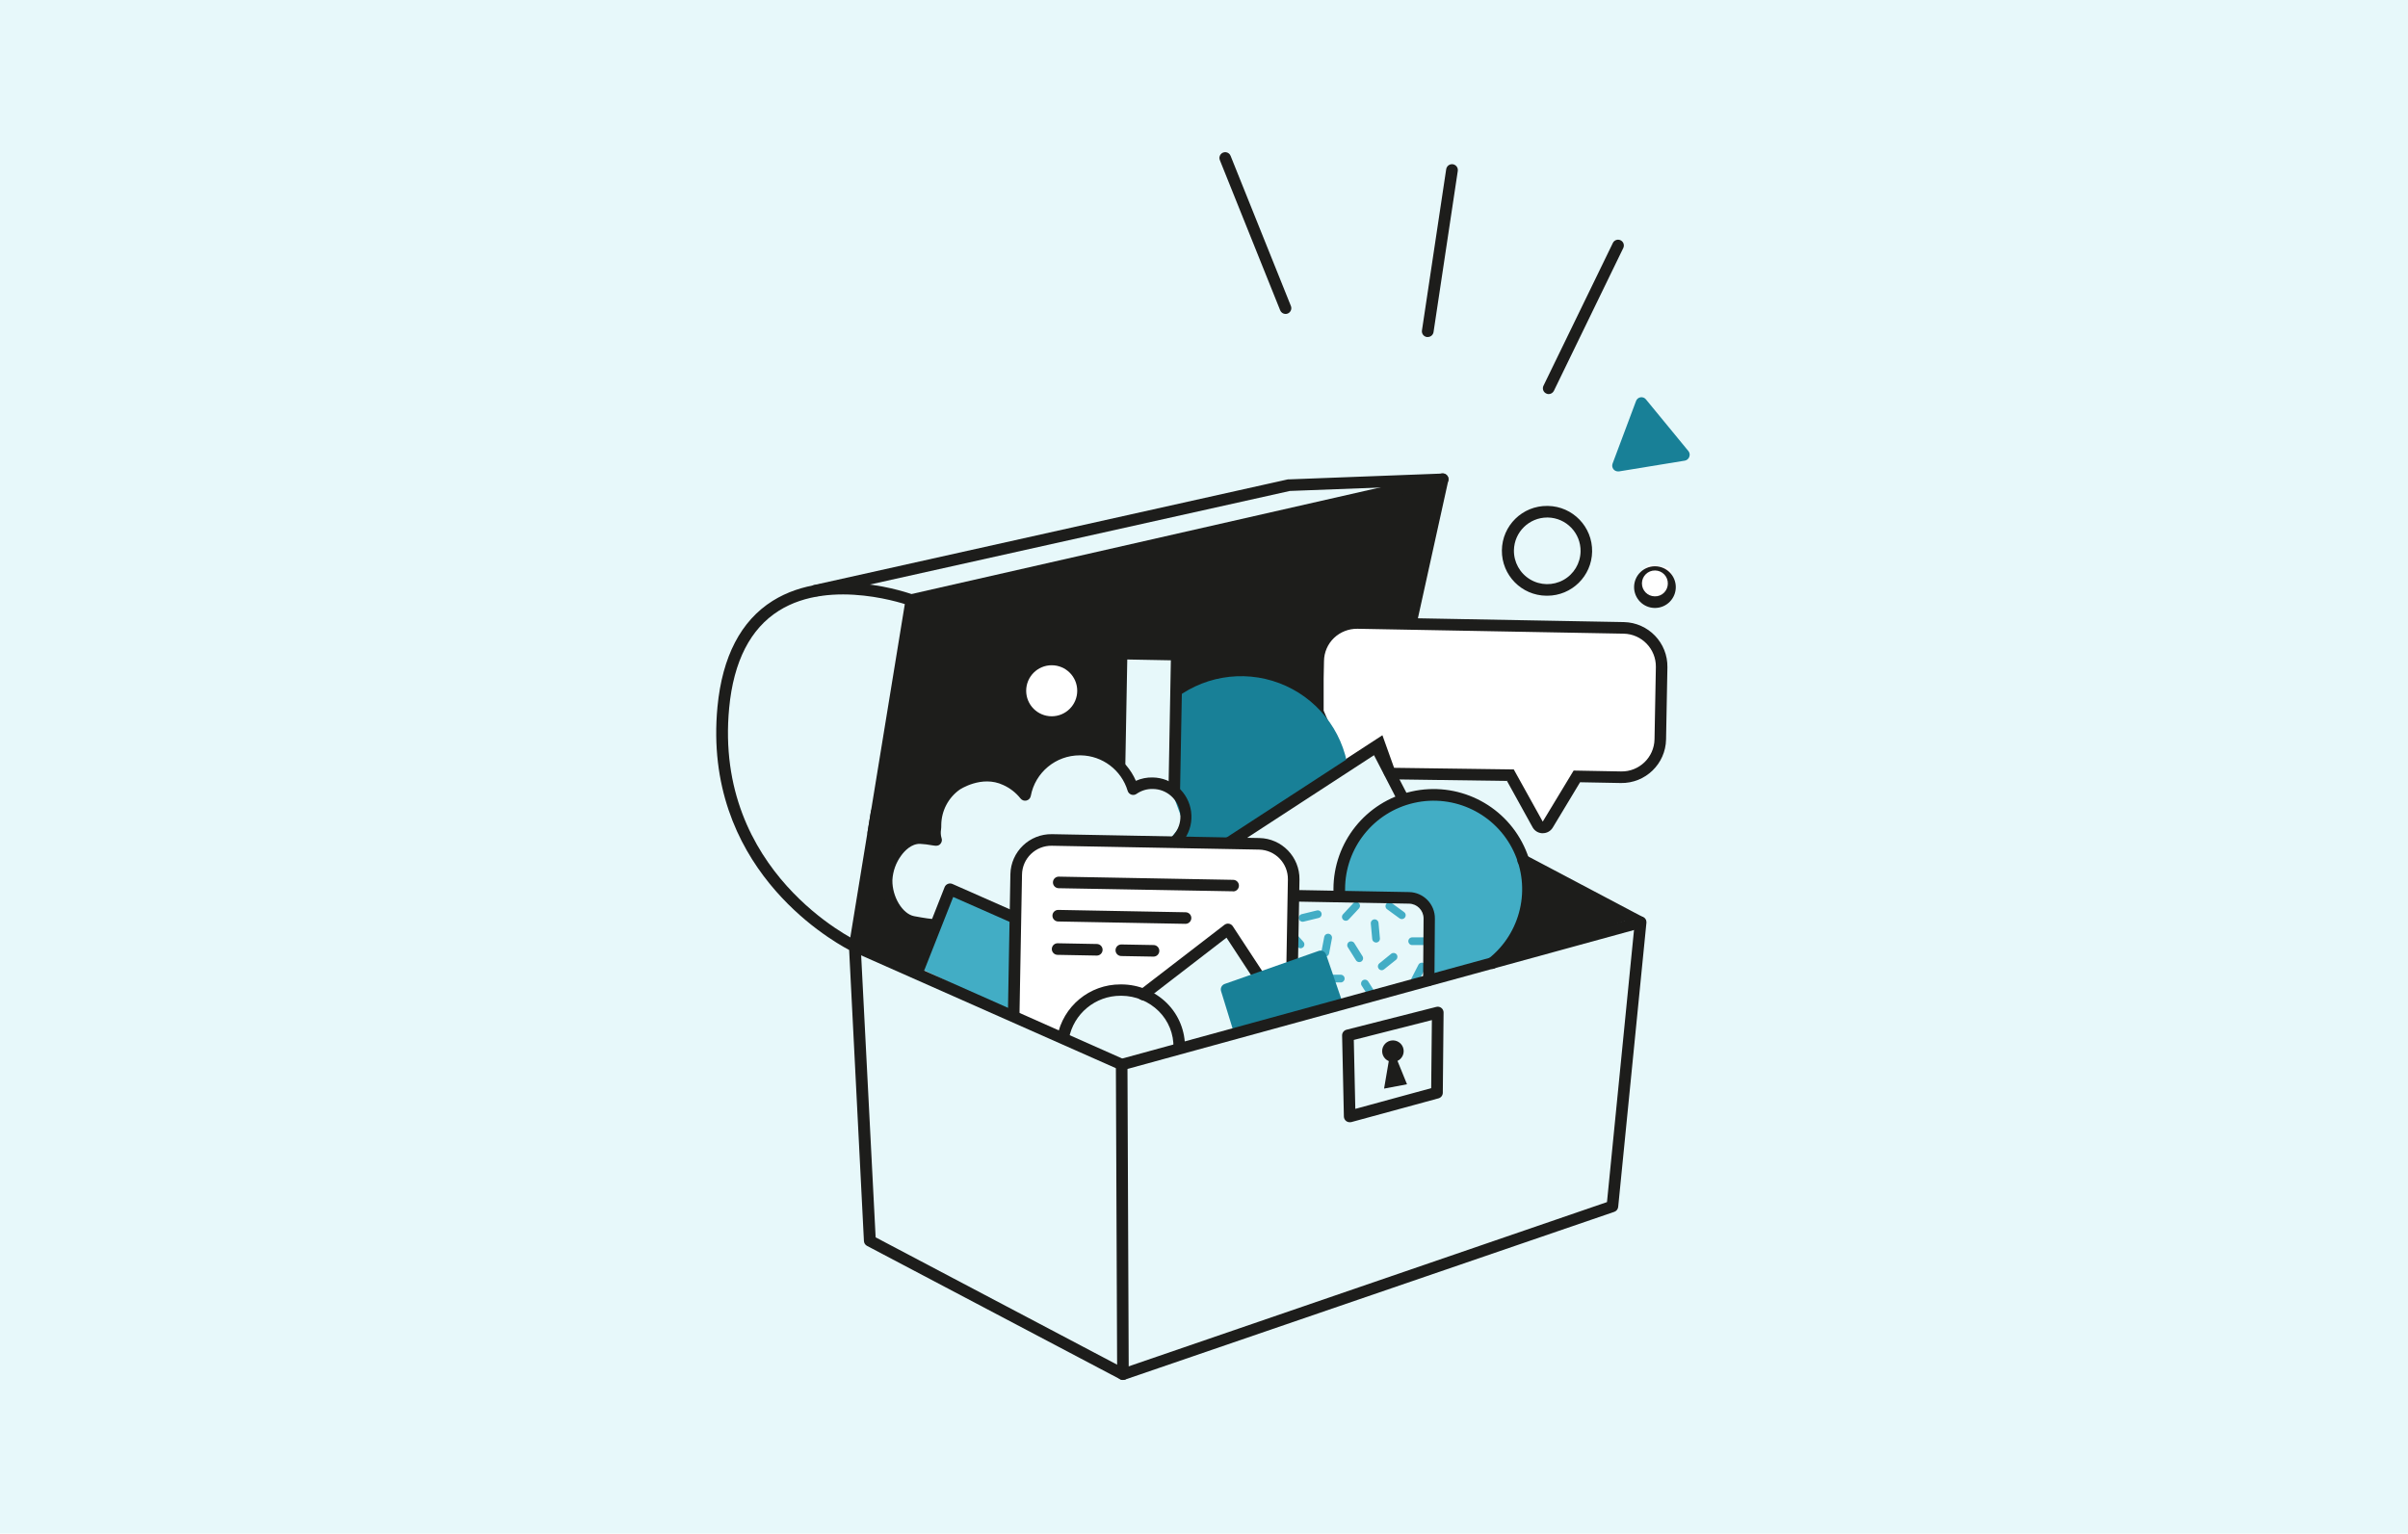 <?xml version="1.0" encoding="UTF-8"?>
<svg width="686px" height="437px" viewBox="0 0 686 437" version="1.1" xmlns="http://www.w3.org/2000/svg" xmlns:xlink="http://www.w3.org/1999/xlink">
    <!-- Generator: Sketch 64 (93537) - https://sketch.com -->
    <title>kiste_blue</title>
    <desc>Created with Sketch.</desc>
    <g id="kiste_blue" stroke="none" stroke-width="1" fill="none" fill-rule="evenodd">
        <rect fill="#E7F8FA" x="0" y="0" width="686" height="437"></rect>
        <g id="diverse_illustrasjoner-14" transform="translate(204, 43)" fill-rule="nonzero">
            <polygon id="Path" fill="#1D1D1B" points="206.174 93.731 193.568 149.006 185.428 165.143 176.078 167.156 139.514 192.929 133.772 171.391 129.911 172.7 131.198 143.902 115.622 143.253 113.994 174.592 106.437 171.391 100.046 171.259 92.885 174.46 87.176 182.358 82.523 178.684 74.845 177.661 66.661 181.115 62.767 187.484 63.009 196.108 55.914 195.448 50.722 199.133 48.423 204.402 50.15 212.157 53.868 218.735 62.305 220.517 56.541 233.563 39.722 226.336 55.452 128.304"></polygon>
            <polygon id="Path" fill="#1D1D1B" points="231.837 203.39 230.759 213.895 228.801 221.65 223.213 230.703 260.437 218.999"></polygon>
            <polygon id="Path" fill="#42ADC5" points="177.541 210.848 178.608 202.906 183.822 193.127 191.368 186.901 201.356 183.524 211.564 184.492 221.321 189.519 227.305 196.339 230.759 205.139 230.759 213.895 227.437 224.224 222.047 231.132 203.072 235.466 202.94 216.931 199.211 212.157 177.596 212.157"></polygon>
            <path d="M167.124,219.659 C166.606,219.674 166.148,219.326 166.024,218.823 C165.955,218.539 166.001,218.238 166.154,217.988 C166.307,217.738 166.553,217.56 166.838,217.492 L171.106,216.447 C171.493,216.335 171.911,216.444 172.194,216.731 C172.477,217.018 172.581,217.437 172.464,217.822 C172.347,218.208 172.029,218.499 171.634,218.581 L167.355,219.626 C167.279,219.645 167.202,219.656 167.124,219.659 Z" id="Path" fill="#42ADC5"></path>
            <path d="M166.508,227.216 C166.198,227.215 165.902,227.083 165.694,226.853 L162.746,223.553 C162.454,223.267 162.345,222.843 162.463,222.451 C162.58,222.06 162.905,221.766 163.306,221.688 C163.707,221.61 164.118,221.76 164.374,222.079 L167.322,225.379 C167.728,225.829 167.694,226.522 167.245,226.93 C167.043,227.113 166.781,227.215 166.508,227.216 Z" id="Path" fill="#42ADC5"></path>
            <path d="M188.024,225.577 C187.453,225.579 186.975,225.145 186.924,224.576 L186.517,220.176 C186.482,219.783 186.659,219.401 186.981,219.174 C187.304,218.947 187.723,218.909 188.081,219.075 C188.439,219.241 188.682,219.585 188.717,219.978 L189.113,224.378 C189.14,224.67 189.05,224.961 188.862,225.186 C188.674,225.411 188.404,225.552 188.112,225.577 L188.024,225.577 Z" id="Path" fill="#42ADC5"></path>
            <path d="M173.515,229.592 L173.306,229.592 C173.018,229.539 172.764,229.373 172.599,229.131 C172.433,228.89 172.371,228.592 172.426,228.305 L173.251,223.982 C173.324,223.589 173.601,223.265 173.977,223.131 C174.354,222.998 174.773,223.075 175.077,223.335 C175.381,223.594 175.524,223.996 175.451,224.389 L174.637,228.712 C174.53,229.241 174.054,229.614 173.515,229.592 Z" id="Path" fill="#42ADC5"></path>
            <path d="M195.361,218.9 C195.128,218.901 194.901,218.828 194.712,218.691 L191.159,216.095 C190.922,215.923 190.764,215.664 190.718,215.375 C190.673,215.086 190.744,214.791 190.917,214.555 C191.089,214.318 191.348,214.16 191.637,214.114 C191.926,214.069 192.221,214.14 192.457,214.313 L196.01,216.909 C196.245,217.082 196.402,217.342 196.445,217.631 C196.488,217.92 196.415,218.214 196.241,218.449 C196.036,218.73 195.709,218.897 195.361,218.9 Z" id="Path" fill="#42ADC5"></path>
            <path d="M179.4,219.373 C178.963,219.372 178.569,219.112 178.395,218.711 C178.221,218.311 178.3,217.845 178.597,217.525 L181.6,214.302 C182.022,213.907 182.678,213.906 183.101,214.3 C183.524,214.694 183.57,215.349 183.206,215.798 L180.203,219.021 C179.996,219.245 179.705,219.372 179.4,219.373 Z" id="Path" fill="#42ADC5"></path>
            <path d="M183.228,231.154 C182.848,231.155 182.494,230.959 182.293,230.637 L179.961,226.908 C179.645,226.394 179.802,225.722 180.313,225.401 C180.824,225.083 181.495,225.235 181.82,225.742 L184.152,229.471 C184.311,229.72 184.363,230.022 184.297,230.309 C184.23,230.597 184.051,230.846 183.8,231 C183.627,231.103 183.429,231.156 183.228,231.154 L183.228,231.154 Z" id="Path" fill="#42ADC5"></path>
            <path d="M189.63,233.475 C189.168,233.471 188.757,233.179 188.602,232.744 C188.448,232.309 188.581,231.823 188.937,231.528 L192.358,228.756 C192.831,228.409 193.492,228.494 193.862,228.949 C194.232,229.404 194.18,230.069 193.744,230.461 L190.323,233.2 C190.131,233.37 189.886,233.467 189.63,233.475 Z" id="Path" fill="#42ADC5"></path>
            <path d="M177.959,236.951 L177.959,236.951 L173.559,236.951 C172.951,236.951 172.459,236.459 172.459,235.851 C172.459,235.243 172.951,234.751 173.559,234.751 L173.559,234.751 L177.959,234.751 C178.567,234.751 179.059,235.243 179.059,235.851 C179.059,236.459 178.567,236.951 177.959,236.951 Z" id="Path" fill="#42ADC5"></path>
            <path d="M202.709,226.303 L202.709,226.303 L198.309,226.303 C197.701,226.303 197.209,225.811 197.209,225.203 C197.209,224.595 197.701,224.103 198.309,224.103 L198.309,224.103 L202.709,224.103 C203.317,224.103 203.809,224.595 203.809,225.203 C203.809,225.811 203.317,226.303 202.709,226.303 Z" id="Path" fill="#42ADC5"></path>
            <path d="M199.068,237.391 C198.895,237.394 198.725,237.352 198.573,237.27 C198.038,236.992 197.827,236.334 198.1,235.796 L200.102,231.88 C200.388,231.359 201.037,231.159 201.567,231.43 C202.097,231.701 202.315,232.344 202.06,232.881 L200.047,236.797 C199.858,237.163 199.48,237.392 199.068,237.391 Z" id="Path" fill="#42ADC5"></path>
            <path d="M187.21,242.066 C186.836,242.065 186.488,241.875 186.286,241.56 L183.91,237.853 C183.583,237.343 183.73,236.664 184.24,236.335 C184.486,236.174 184.786,236.119 185.073,236.181 C185.361,236.243 185.611,236.417 185.769,236.665 L188.134,240.372 C188.295,240.618 188.35,240.918 188.288,241.205 C188.226,241.493 188.052,241.743 187.804,241.901 C187.624,242.007 187.419,242.064 187.21,242.066 L187.21,242.066 Z" id="Path" fill="#42ADC5"></path>
            <path d="M162.229,46.464 C161.554,46.458 160.95,46.046 160.7,45.419 L143.54,2.695 C143.289,2.143 143.361,1.497 143.728,1.014 C144.095,0.531 144.698,0.288 145.297,0.382 C145.897,0.476 146.396,0.891 146.598,1.463 L163.758,44.198 C164.097,45.042 163.689,46.002 162.845,46.343 C162.649,46.421 162.44,46.462 162.229,46.464 Z" id="Path" fill="#1D1D1B"></path>
            <path d="M237.194,69.3 C236.945,69.3 236.699,69.24 236.479,69.124 C236.083,68.936 235.779,68.598 235.635,68.185 C235.49,67.771 235.517,67.317 235.709,66.924 L255.509,26.169 C255.928,25.394 256.882,25.085 257.676,25.467 C258.47,25.85 258.823,26.788 258.479,27.599 L238.679,68.365 C238.402,68.934 237.827,69.297 237.194,69.3 L237.194,69.3 Z" id="Path" fill="#1D1D1B"></path>
            <path d="M202.72,53.031 L202.478,53.031 C202.045,52.969 201.656,52.736 201.395,52.385 C201.135,52.034 201.026,51.593 201.092,51.161 L208,5.203 C208.088,4.614 208.485,4.116 209.039,3.898 C209.594,3.68 210.223,3.774 210.689,4.145 C211.156,4.517 211.388,5.109 211.3,5.698 L204.392,51.623 C204.27,52.447 203.553,53.051 202.72,53.031 Z" id="Path" fill="#1D1D1B"></path>
            <path d="M115.908,350.229 C115.64,350.229 115.377,350.163 115.138,350.042 L43,312.015 C42.486,311.742 42.152,311.221 42.12,310.64 L37.907,227.7 C31.703,224.4 -3.893,203.621 0.397,158.4 C1.772,144.1 7.063,133.892 16.116,128.216 C32.616,117.898 55.265,126.126 56.222,126.478 C57.014,126.826 57.403,127.725 57.114,128.54 C56.825,129.355 55.956,129.809 55.122,129.58 C54.891,129.492 32.957,121.561 17.898,131.021 C9.769,136.125 4.995,145.442 3.73,158.708 C-0.758,205.612 39.832,224.983 40.239,225.181 C40.798,225.433 41.167,225.977 41.196,226.589 L45.453,309.584 L116.095,346.841 L253.804,299.541 L261.735,219.648 C261.826,218.737 262.639,218.072 263.55,218.163 C264.461,218.254 265.126,219.067 265.035,219.978 L256.994,300.916 C256.931,301.556 256.502,302.102 255.894,302.313 L116.447,350.141 C116.273,350.197 116.091,350.227 115.908,350.229 Z" id="Path" fill="#1D1D1B"></path>
            <path d="M115.908,350.229 C114.997,350.229 114.258,349.49 114.258,348.579 L113.895,260.348 C113.895,259.435 114.632,258.693 115.545,258.687 L115.545,258.687 C116.452,258.687 117.189,259.419 117.195,260.326 L117.558,348.568 C117.561,349.006 117.39,349.426 117.083,349.738 C116.775,350.049 116.357,350.226 115.919,350.229 L115.908,350.229 Z" id="Path" fill="#1D1D1B"></path>
            <path d="M180.5,276.782 C180.143,276.779 179.797,276.663 179.51,276.452 C179.105,276.146 178.862,275.672 178.85,275.165 L178.344,252.065 C178.329,251.297 178.844,250.619 179.587,250.426 L205.195,243.914 C205.692,243.788 206.219,243.899 206.622,244.216 C207.025,244.533 207.258,245.019 207.252,245.531 L207.032,268.4 C207.021,269.134 206.529,269.774 205.822,269.973 L180.951,276.749 C180.803,276.783 180.651,276.795 180.5,276.782 L180.5,276.782 Z M181.677,253.33 L182.106,272.976 L203.721,267.08 L203.919,247.676 L181.677,253.33 Z" id="Shape" fill="#1D1D1B"></path>
            <path d="M28.524,126.94 C27.613,127.037 26.795,126.377 26.698,125.466 C26.601,124.555 27.261,123.737 28.172,123.64 L162.9,93.599 L163.197,93.599 L206.933,91.938 C207.371,91.917 207.8,92.073 208.123,92.371 C208.445,92.669 208.635,93.083 208.65,93.522 C208.68,94.431 207.974,95.196 207.065,95.238 L163.472,96.899 L28.887,126.896 C28.769,126.927 28.646,126.942 28.524,126.94 Z" id="Path" fill="#1D1D1B"></path>
            <circle id="Oval" fill="#1D1D1B" cx="192.82" cy="256.531" r="3.069"></circle>
            <polygon id="Path" fill="#1D1D1B" points="191.808 258.379 190.301 267.201 196.835 265.969 193.568 257.939"></polygon>
            <path d="M44.804,195.921 C44.713,195.932 44.62,195.932 44.529,195.921 C43.63,195.775 43.02,194.928 43.165,194.029 L54,127.71 C54.102,127.047 54.599,126.514 55.254,126.368 L206.636,91.927 C207.188,91.798 207.767,91.963 208.168,92.364 C208.569,92.765 208.734,93.344 208.605,93.896 L196.417,149.138 C196.22,150.028 195.338,150.589 194.448,150.392 C193.558,150.195 192.997,149.313 193.194,148.423 L204.843,95.7 L57.091,129.338 L46.421,194.546 C46.292,195.339 45.607,195.921 44.804,195.921 Z" id="Path" fill="#1D1D1B"></path>
            <polygon id="Path" fill="#FFFFFF" points="265.915 117.876 271.668 118.844 272.823 122.705 270.315 127.237 265.728 128.282 262.109 124.674 263.132 120.142"></polygon>
            <polygon id="Path" fill="#42ADC5" points="67.684 210.848 86.868 220.759 86.395 246.323 57.751 232.76"></polygon>
            <path d="M268.929,167.684 L269.314,147.114 C269.424,141.043 264.594,136.03 258.523,135.916 L182.623,134.519 C176.556,134.415 171.55,139.243 171.436,145.31 L171.337,150.315 C171.337,151.228 171.337,159.808 171.337,159.808 L178.311,175.868 L188.882,168.982 L191.918,177.419 L191.918,177.419 L226.227,177.892 L233.993,191.917 C234.253,192.397 234.736,192.715 235.28,192.764 L235.5,192.764 C236.09,192.778 236.642,192.47 236.941,191.961 L245.158,178.2 L257.731,178.431 C263.802,178.541 268.815,173.711 268.929,167.64 L268.929,167.684 Z" id="Path" fill="#FFFFFF"></path>
            <path d="M235.5,194.425 L235.214,194.425 C234.117,194.331 233.139,193.695 232.607,192.731 L225.314,179.531 L191.962,179.069 L191.962,177.441 L190.455,177.98 L188.123,171.512 L177.662,178.321 L169.775,160.149 L169.775,159.808 C169.775,159.456 169.775,151.206 169.775,150.282 L169.874,145.277 C169.921,141.924 171.312,138.73 173.735,136.411 C176.151,134.085 179.391,132.811 182.744,132.869 L258.6,134.266 C265.582,134.404 271.136,140.165 271.019,147.147 L270.634,167.717 C270.496,174.693 264.74,180.242 257.764,180.125 L246.137,179.905 L238.36,192.819 C237.759,193.824 236.671,194.435 235.5,194.425 Z M193.15,175.791 L227.25,176.253 L235.5,191.125 L244.3,176.572 L257.83,176.825 C262.99,176.917 267.249,172.811 267.345,167.651 L267.73,147.081 C267.81,141.926 263.711,137.674 258.556,137.566 L182.7,136.169 C180.221,136.137 177.828,137.076 176.034,138.787 C174.236,140.514 173.209,142.893 173.185,145.387 L173.086,150.392 C173.086,151.173 173.086,157.905 173.086,159.5 L179.147,173.47 L189.828,166.507 L193.15,175.791 Z" id="Shape" fill="#1D1D1B"></path>
            <path d="M180.071,176.165 C178.495,165.029 170.974,155.638 160.451,151.666 C149.929,147.694 138.078,149.774 129.537,157.091 L130.967,158.763 L130.967,158.763 L130.494,184.283 L133.101,191.389 L127.81,197.989 L143.111,198.275 L177.893,176.44 L180.071,176.165 Z" id="Path" fill="#188097"></path>
            <path d="M236.787,126.753 L236.534,126.753 C229.469,126.686 223.795,120.904 223.862,113.839 C223.929,106.774 229.711,101.1 236.776,101.167 L237.007,101.167 C244.07,101.299 249.692,107.128 249.569,114.191 L249.569,114.191 C249.449,121.164 243.761,126.754 236.787,126.753 L236.787,126.753 Z M236.787,104.467 C231.615,104.472 227.396,108.613 227.294,113.784 C227.231,117.176 228.982,120.343 231.888,122.093 C234.794,123.843 238.412,123.91 241.381,122.269 C244.35,120.628 246.217,117.528 246.28,114.136 L246.28,114.136 C246.372,108.895 242.204,104.569 236.963,104.467 L236.787,104.467 Z" id="Shape" fill="#1D1D1B"></path>
            <path d="M267.477,130.24 L267.4,130.24 C264.133,130.204 261.508,127.535 261.526,124.267 C261.544,121 264.198,118.36 267.466,118.36 C270.734,118.36 273.388,121 273.406,124.267 C273.424,127.535 270.799,130.204 267.532,130.24 L267.477,130.24 Z M267.477,119.559 C265.442,119.541 263.777,121.176 263.759,123.211 C263.741,125.246 265.376,126.911 267.411,126.929 C268.391,126.964 269.342,126.594 270.04,125.906 C270.737,125.221 271.133,124.287 271.14,123.31 L271.14,123.31 C271.164,122.331 270.794,121.383 270.114,120.678 C269.434,119.974 268.5,119.57 267.521,119.559 L267.477,119.559 Z" id="Shape" fill="#1D1D1B"></path>
            <circle id="Oval" fill="#FFFFFF" cx="95.613" cy="153.835" r="7.271"></circle>
            <path d="M276.992,85.525 L264.892,70.796 C264.519,70.335 263.925,70.112 263.341,70.213 C262.747,70.321 262.259,70.742 262.065,71.313 L255.399,89.1 C255.19,89.651 255.291,90.271 255.663,90.728 C255.977,91.109 256.445,91.331 256.939,91.333 L257.203,91.333 L275.98,88.264 C276.574,88.156 277.062,87.735 277.256,87.164 C277.472,86.61 277.371,85.983 276.992,85.525 L276.992,85.525 Z" id="Path" fill="#188097"></path>
            <path d="M57.74,234.608 C57.533,234.605 57.328,234.564 57.135,234.487 C56.729,234.328 56.402,234.013 56.229,233.612 C56.056,233.212 56.049,232.758 56.211,232.353 L65.11,209.781 C65.28,209.368 65.608,209.04 66.022,208.871 C66.435,208.701 66.899,208.704 67.31,208.879 L87.836,217.943 C88.408,218.158 88.815,218.673 88.892,219.279 C88.969,219.886 88.704,220.486 88.204,220.837 C87.704,221.189 87.05,221.235 86.505,220.957 L67.552,212.597 L59.28,233.563 C59.028,234.193 58.419,234.607 57.74,234.608 L57.74,234.608 Z" id="Path" fill="#1D1D1B"></path>
            <path d="M203.061,237.952 L203.061,237.952 C202.623,237.949 202.205,237.772 201.897,237.461 C201.59,237.149 201.419,236.729 201.422,236.291 L201.554,218.691 C201.543,216.411 199.72,214.554 197.44,214.5 L162.493,213.862 C161.582,213.862 160.843,213.123 160.843,212.212 C160.843,211.301 161.582,210.562 162.493,210.562 L162.493,210.562 L197.429,211.2 C201.562,211.278 204.851,214.69 204.777,218.823 L204.645,236.423 C204.579,237.26 203.899,237.916 203.061,237.952 L203.061,237.952 Z" id="Path" fill="#1D1D1B"></path>
            <path d="M143.1,200.783 C142.367,200.786 141.72,200.305 141.512,199.603 C141.303,198.9 141.582,198.145 142.198,197.747 L187.155,168.476 C187.546,168.223 188.025,168.147 188.475,168.267 C188.929,168.379 189.311,168.685 189.52,169.103 L197.077,183.7 C197.346,184.225 197.315,184.853 196.995,185.349 C196.676,185.844 196.116,186.131 195.527,186.102 C194.938,186.073 194.409,185.732 194.14,185.207 L187.43,172.194 L144.002,200.475 C143.736,200.661 143.424,200.768 143.1,200.783 L143.1,200.783 Z" id="Path" fill="#1D1D1B"></path>
            <path d="M62.129,222.2 C59.991,222.043 57.866,221.734 55.771,221.276 C50.337,220.231 46.795,213.411 46.905,207.702 C47.05,204.474 48.157,201.364 50.084,198.77 C52.284,195.745 55.232,194.084 58.191,194.161 C59.028,194.187 59.862,194.268 60.688,194.403 C60.688,193.985 60.688,193.578 60.688,193.16 C60.688,192.742 60.743,192.412 60.754,191.961 C60.823,186.942 63.273,182.255 67.354,179.333 C67.695,179.102 75.208,174.02 83.073,177.705 C84.533,178.378 85.892,179.252 87.11,180.301 C89.63,173.624 95.946,169.14 103.081,168.964 C110.216,168.787 116.746,172.953 119.593,179.498 C121.086,178.83 122.71,178.503 124.345,178.541 C129.92,178.604 134.602,182.755 135.332,188.282 C136.061,193.81 132.617,199.034 127.249,200.541 C126.833,200.667 126.384,200.622 126.002,200.415 C125.62,200.209 125.336,199.858 125.214,199.441 C124.957,198.573 125.448,197.66 126.314,197.395 C130.177,196.417 132.709,192.718 132.223,188.763 C131.737,184.809 128.385,181.833 124.4,181.819 C122.745,181.778 121.121,182.272 119.769,183.227 C119.335,183.527 118.784,183.602 118.286,183.428 C117.787,183.254 117.402,182.852 117.25,182.347 C115.473,176.426 110.066,172.336 103.885,172.238 L103.621,172.238 C96.781,172.228 90.908,177.098 89.651,183.821 C89.531,184.459 89.047,184.967 88.416,185.119 C87.784,185.271 87.123,185.038 86.725,184.525 C85.41,182.868 83.716,181.551 81.786,180.686 C75.659,177.804 69.433,181.984 69.367,182.028 C66.144,184.343 64.21,188.048 64.153,192.016 C64.153,192.522 64.153,192.962 64.087,193.38 C63.946,194.187 63.995,195.015 64.23,195.8 C64.398,196.262 64.349,196.775 64.098,197.197 C63.504,198.198 62.602,198.055 61.447,197.857 C60.357,197.654 59.254,197.522 58.147,197.461 C55.639,197.373 53.681,199.496 52.757,200.761 C51.244,202.806 50.364,205.25 50.227,207.79 C50.139,212.52 53.087,217.415 56.409,218.064 C59.335,218.625 61.667,218.911 62.129,218.933 C62.556,218.854 62.997,218.952 63.35,219.205 C63.703,219.459 63.937,219.845 63.999,220.275 C64.069,220.717 63.959,221.169 63.695,221.53 C63.431,221.891 63.033,222.132 62.591,222.2 C62.437,222.213 62.283,222.213 62.129,222.2 L62.129,222.2 Z" id="Path" fill="#1D1D1B"></path>
            <path d="M130.505,183.546 L130.505,183.546 C130.067,183.537 129.651,183.355 129.348,183.039 C129.045,182.724 128.879,182.301 128.888,181.863 L129.559,145.156 L117.14,144.925 L116.59,174.834 C116.572,175.732 115.839,176.451 114.94,176.451 L114.94,176.451 C114.501,176.445 114.083,176.264 113.78,175.948 C113.476,175.631 113.311,175.206 113.323,174.768 L113.906,143.22 C113.918,142.317 114.653,141.592 115.556,141.592 L115.556,141.592 L131.264,141.889 C131.704,141.898 132.123,142.079 132.43,142.395 C132.728,142.71 132.893,143.128 132.892,143.561 L132.188,181.918 C132.17,182.831 131.418,183.558 130.505,183.546 L130.505,183.546 Z" id="Path" fill="#1D1D1B"></path>
            <path d="M164.539,207.614 C164.631,202.09 160.24,197.531 154.716,197.417 L95.679,196.317 C93.024,196.264 90.458,197.27 88.546,199.113 C86.635,200.957 85.536,203.485 85.493,206.14 L84.778,245.08 C84.761,246.085 85.516,246.935 86.516,247.038 L86.659,247.038 C86.931,247.045 87.201,246.992 87.451,246.884 L97.538,252.494 L101.289,244.926 L105.48,242.275 L110.43,239.657 L119.23,239.58 L121.903,240.394 L128.503,234.234 L138.942,227.117 L143.397,223.685 L145.806,222.409 L155.123,236.038 L161.162,231.748 C161.747,232.13 162.494,232.162 163.11,231.832 C163.727,231.502 164.114,230.863 164.121,230.164 L164.539,207.614 Z" id="Path" fill="#FFFFFF"></path>
            <path d="M86.417,247.071 L83.117,247.005 L83.843,206.107 C83.981,199.684 89.289,194.583 95.712,194.7 L154.749,195.8 C161.167,195.914 166.286,201.195 166.2,207.614 L165.782,231.253 L162.482,231.253 L162.9,207.614 C162.968,203.004 159.304,199.202 154.694,199.1 L95.657,198 C91.044,197.92 87.238,201.593 87.154,206.206 L86.417,247.071 Z" id="Path" fill="#1D1D1B"></path>
            <path d="M147.324,210.98 L147.324,210.98 L97.615,210.1 C96.704,210.1 95.965,209.361 95.965,208.45 C95.965,207.539 96.704,206.8 97.615,206.8 L97.615,206.8 L147.302,207.713 C148.213,207.713 148.952,208.452 148.952,209.363 C148.952,210.274 148.213,211.013 147.302,211.013 L147.324,210.98 Z" id="Path" fill="#1D1D1B"></path>
            <path d="M133.772,220.253 L133.772,220.253 L97.472,219.582 C96.561,219.582 95.822,218.843 95.822,217.932 C95.822,217.021 96.561,216.282 97.472,216.282 L97.472,216.282 L133.772,216.953 C134.209,216.959 134.625,217.139 134.928,217.452 C135.232,217.766 135.398,218.188 135.389,218.625 C135.372,219.513 134.659,220.23 133.772,220.253 L133.772,220.253 Z" id="Path" fill="#1D1D1B"></path>
            <path d="M108.472,229.295 L108.472,229.295 L97.296,229.086 C96.385,229.086 95.646,228.347 95.646,227.436 C95.646,226.525 96.385,225.786 97.296,225.786 L97.296,225.786 L108.461,225.995 C109.372,225.995 110.111,226.734 110.111,227.645 C110.111,228.556 109.372,229.295 108.461,229.295 L108.472,229.295 Z" id="Path" fill="#1D1D1B"></path>
            <path d="M124.631,229.592 L124.631,229.592 L115.446,229.427 C114.535,229.427 113.796,228.688 113.796,227.777 C113.796,226.866 114.535,226.127 115.446,226.127 L115.446,226.127 L124.62,226.292 C125.531,226.292 126.27,227.031 126.27,227.942 C126.27,228.853 125.531,229.592 124.62,229.592 L124.631,229.592 Z" id="Path" fill="#1D1D1B"></path>
            <path d="M131.913,257.246 L131.913,257.246 C131.475,257.237 131.059,257.055 130.756,256.739 C130.453,256.424 130.287,256.001 130.296,255.563 C130.399,251.663 128.886,247.893 126.116,245.146 C123.305,242.364 119.522,240.786 115.567,240.746 L115.281,240.746 C108.04,240.717 101.818,245.878 100.508,253 C100.341,253.911 99.467,254.515 98.555,254.347 C97.644,254.18 97.041,253.306 97.208,252.395 C98.831,243.747 106.394,237.488 115.193,237.512 L115.6,237.512 C120.406,237.557 125.006,239.47 128.426,242.847 C131.83,246.234 133.692,250.872 133.574,255.673 C133.533,256.558 132.799,257.253 131.913,257.246 Z" id="Path" fill="#1D1D1B"></path>
            <path d="M121.716,242.066 C121.008,242.069 120.376,241.62 120.147,240.95 C119.918,240.28 120.142,239.538 120.704,239.107 L144.816,220.539 C145.178,220.255 145.643,220.136 146.097,220.211 C146.551,220.286 146.952,220.549 147.203,220.935 L156.586,235.235 C157.047,235.996 156.822,236.985 156.077,237.472 C155.333,237.958 154.336,237.767 153.825,237.039 L145.41,224.191 L122.717,241.681 C122.437,241.919 122.084,242.055 121.716,242.066 L121.716,242.066 Z" id="Path" fill="#1D1D1B"></path>
            <path d="M178.003,241.318 L173.779,228.987 C173.637,228.573 173.336,228.233 172.943,228.041 C172.549,227.846 172.093,227.818 171.678,227.964 L144.893,237.38 C144.059,237.672 143.603,238.569 143.859,239.415 L147.5,251.24 C147.658,251.768 148.072,252.182 148.6,252.34 C148.897,252.434 149.216,252.434 149.513,252.34 C150.377,252.08 150.869,251.171 150.613,250.305 L175.363,243.078 C175.918,243.587 176.749,243.652 177.377,243.236 C178.005,242.819 178.268,242.028 178.014,241.318 L178.003,241.318 Z" id="Path" fill="#188097"></path>
            <path d="M115.6,261.987 C115.372,261.988 115.147,261.94 114.94,261.844 L38.831,228.129 C38.145,227.82 37.753,227.089 37.874,226.347 L44.1,188.232 C44.252,187.332 45.102,186.722 46.003,186.868 C46.442,186.927 46.838,187.162 47.102,187.519 C47.365,187.875 47.472,188.323 47.4,188.76 L41.372,225.632 L115.71,258.632 L258.919,219.362 L229.219,203.643 C228.67,203.383 228.309,202.844 228.277,202.238 C228.245,201.632 228.549,201.057 229.067,200.742 C229.586,200.426 230.235,200.421 230.759,200.728 L264.1,218.35 C264.696,218.668 265.038,219.318 264.963,219.989 C264.888,220.661 264.411,221.218 263.759,221.397 L115.985,261.932 C115.859,261.963 115.73,261.982 115.6,261.987 L115.6,261.987 Z" id="Path" fill="#1D1D1B"></path>
            <path d="M221.079,233.112 C220.38,233.108 219.76,232.664 219.53,232.005 C219.301,231.345 219.511,230.612 220.056,230.175 C229.297,222.87 232.251,210.141 227.172,199.513 C222.093,188.884 210.334,183.187 198.845,185.787 C187.356,188.388 179.197,198.595 179.191,210.375 C179.191,210.936 179.191,211.475 179.246,212.036 C179.283,212.625 179.003,213.19 178.512,213.517 C178.02,213.844 177.391,213.884 176.862,213.622 C176.332,213.359 175.983,212.834 175.946,212.245 C175.946,211.629 175.88,211.002 175.88,210.375 C175.875,197.049 185.098,185.496 198.093,182.548 C211.089,179.6 224.394,186.043 230.139,198.067 C235.884,210.091 232.538,224.49 222.08,232.749 C221.796,232.977 221.444,233.105 221.079,233.112 L221.079,233.112 Z" id="Path" fill="#1D1D1B"></path>
        </g>
    </g>
</svg>